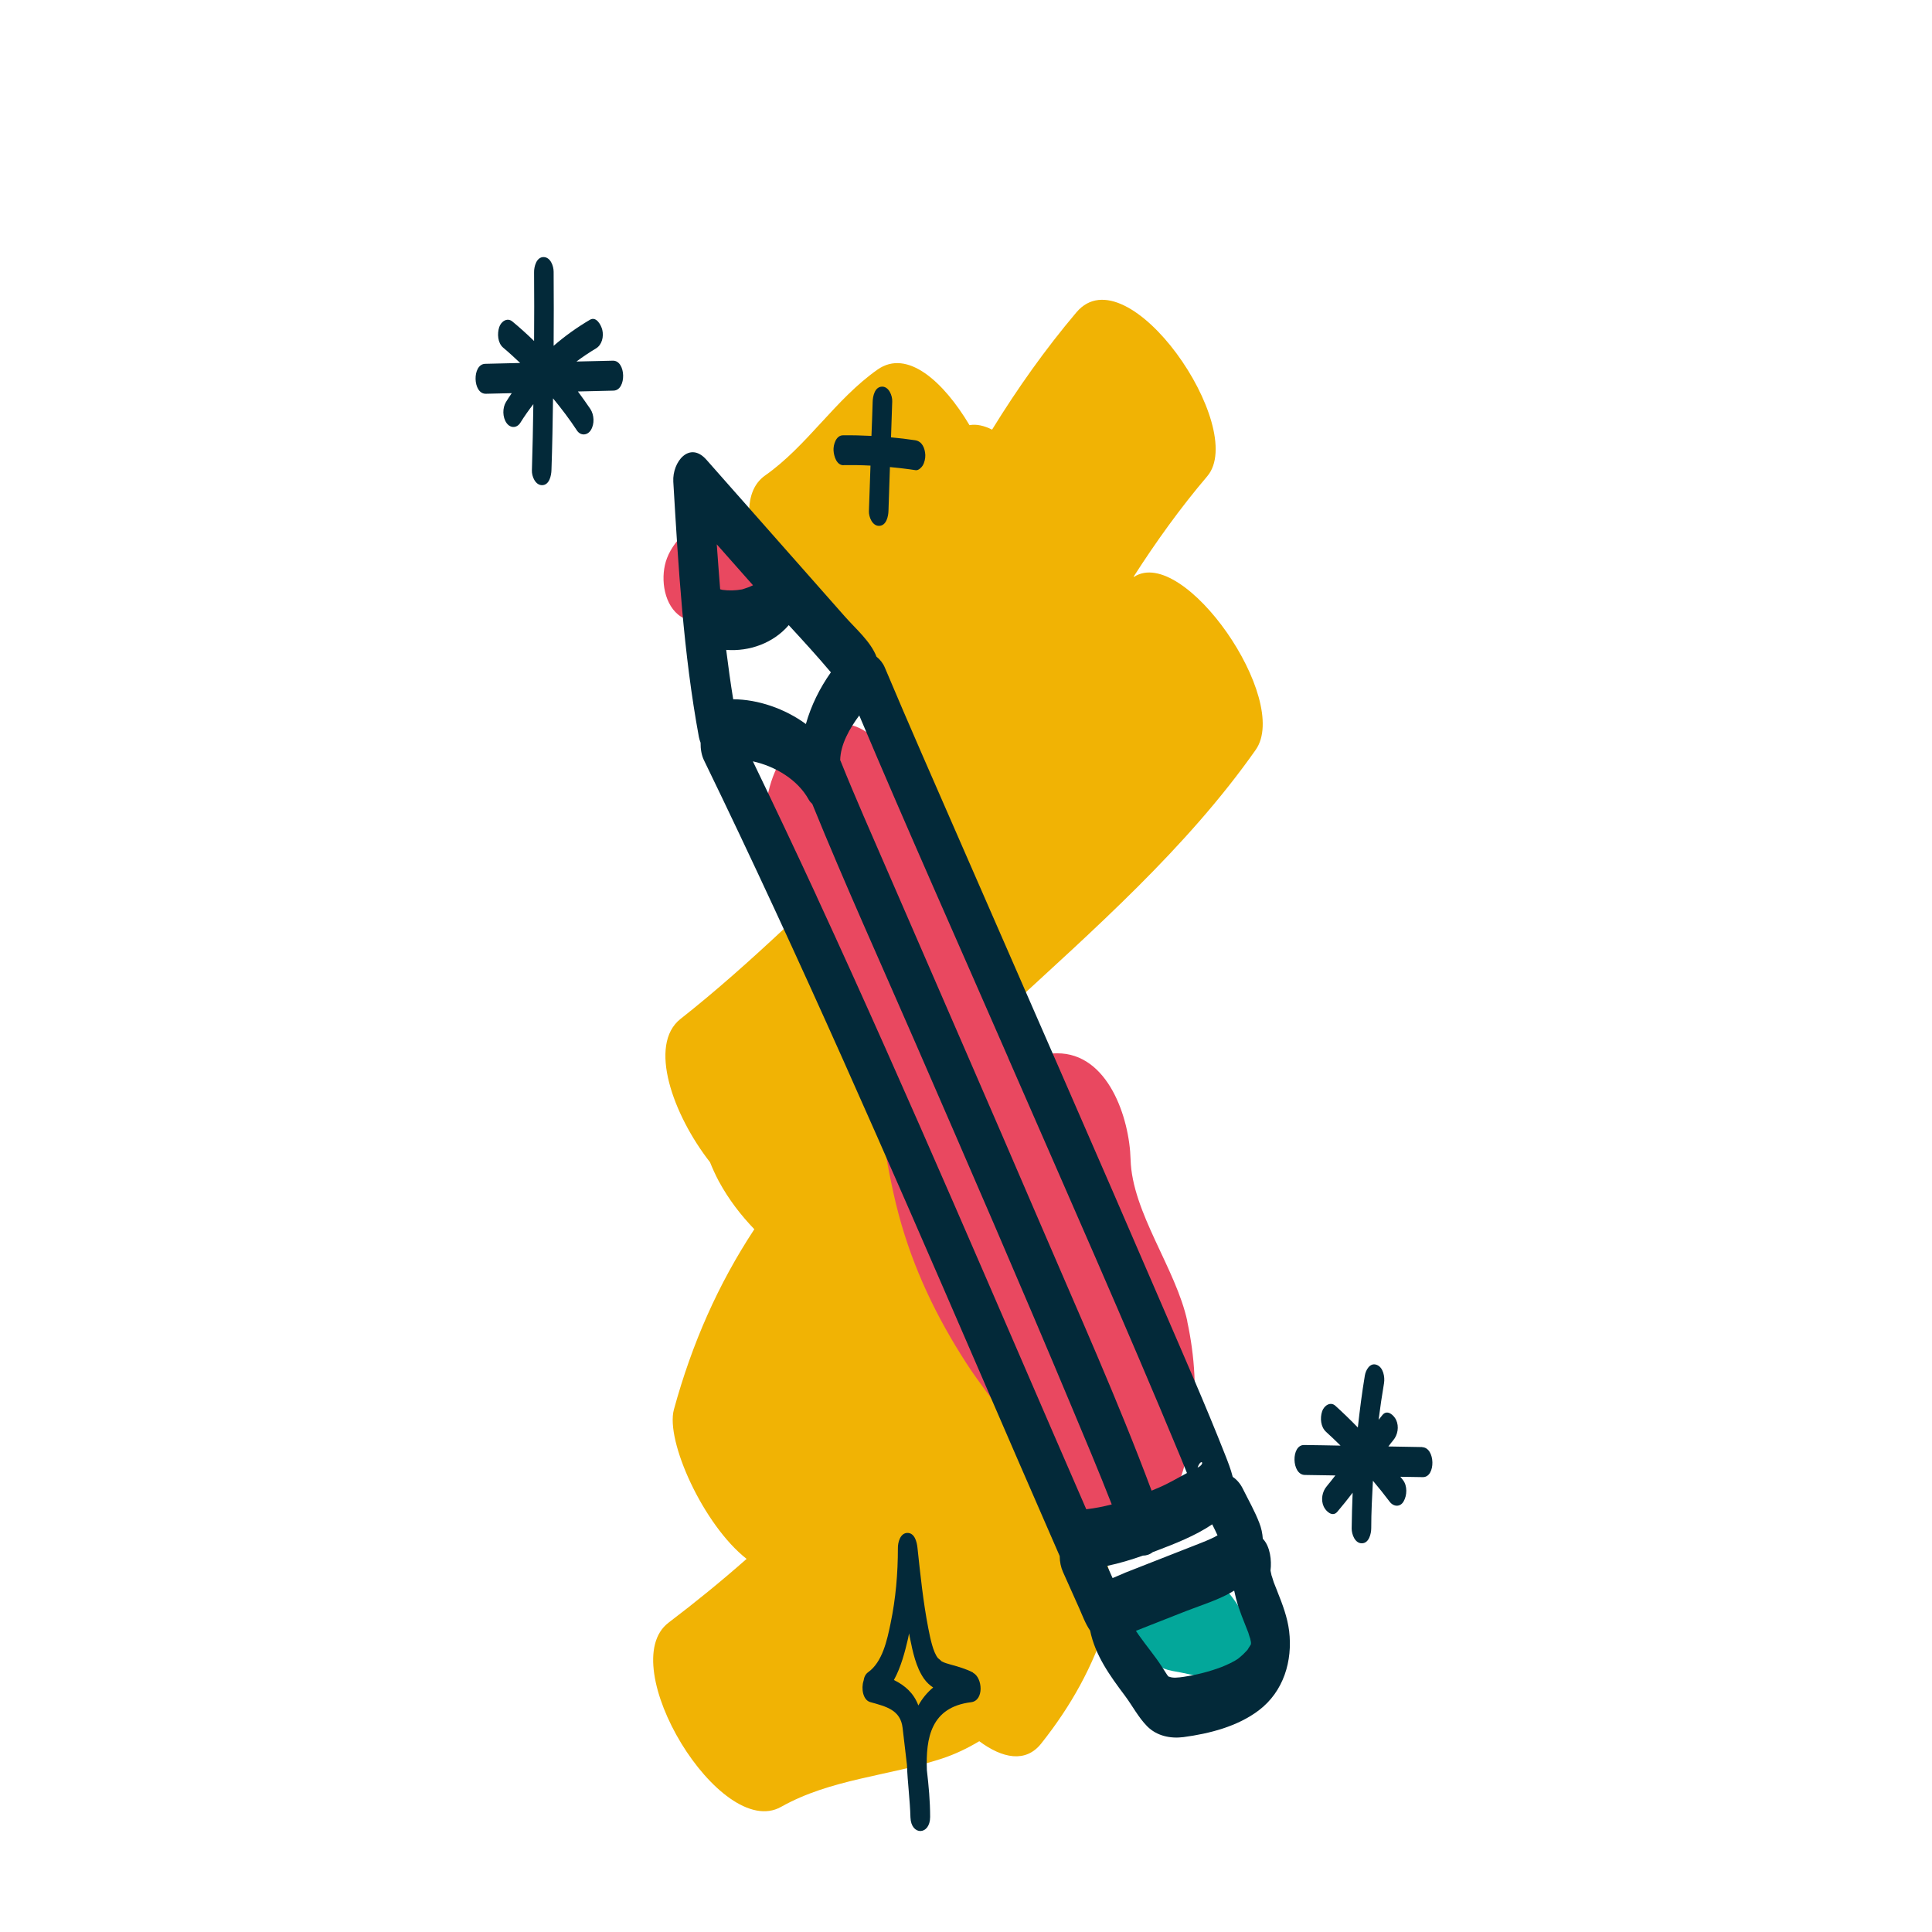 <?xml version="1.0" encoding="UTF-8"?>
<svg id="icon" xmlns="http://www.w3.org/2000/svg" width="160" height="160" viewBox="0 0 160 160">
  <defs>
    <style>
      .cls-1 {
        fill: #e94860;
      }

      .cls-1, .cls-2, .cls-3, .cls-4 {
        stroke-width: 0px;
      }

      .cls-2 {
        fill: #f1b304;
      }

      .cls-3 {
        fill: #03a79a;
      }

      .cls-4 {
        fill: #032939;
      }
    </style>
  </defs>
  <g id="pfad">
    <path class="cls-3" d="m102.67,133.2c-.59-1.03-2.59-3.66-4.07-2.75-.37.22-.55.57-.61.99-1.47-.39-2.95-.71-4.46-.98-.67-.12-1.04.72-1.11,1.2-.13.87.23,2.01.59,2.77.8,1.7,2.11,3.6,4.08,3.95,1.84.32,3.64.8,5.41,1.37.83.26,1.76-.04,1.76-1.07,0-2.03-.59-3.73-1.59-5.47Z"/>
    <path class="cls-2" d="m93.88,47.76c1.86-2.9,3.87-5.7,6.1-8.32,3.41-4.02-6.59-18.58-10.83-13.58-2.58,3.05-4.89,6.31-6.99,9.72-.64-.32-1.28-.48-1.87-.37-2.15-3.61-5.16-6.34-7.62-4.6-3.51,2.47-5.8,6.3-9.31,8.77-4,2.82,1.94,13.68,6.67,15.45.79,1.34,1.7,2.6,2.65,3.55.8,2.28,2.48,5.11,4.3,7.3-1.27,1.16-2.54,2.32-3.8,3.48-5.53,5.09-10.91,10.57-16.82,15.22-2.71,2.14-.63,7.94,2.44,11.87.21.52.44,1.03.72,1.56.84,1.55,1.84,2.83,2.95,3.99-2.99,4.54-5.16,9.45-6.66,14.93-.71,2.59,2.44,9.56,6.02,12.37-2.06,1.82-4.21,3.57-6.46,5.28-4.59,3.48,4.28,18.08,9.31,15.26,4.12-2.32,8.89-2.55,13.32-4,1.1-.36,2.13-.86,3.1-1.44,1.91,1.42,3.84,1.82,5.13.19,2.49-3.14,4.27-6.35,5.49-10.17,1.06-3.33-.57-6.96-2.48-9.7.06-.09.13-.17.2-.26,2.34-3.16-2.45-11.62-6.69-14.02-1.09-2.78-2.76-5.12-4.75-7.22.33-3.08-2.47-7.54-3.85-9.27.11.13-.11-.61-.25-1.23,3.15-2.92,6.24-5.92,9.37-8.8,7.29-6.72,14.99-13.47,20.72-21.62,2.94-4.18-5.96-16.98-10.07-14.33Z"/>
    <g>
      <path class="cls-1" d="m62.35,43.44c-.38-.32-.82-.48-1.32-.45-.73.05-1.47.42-2.16.79-.11-.08-.23-.15-.36-.19-.59-.18-1.23-.09-1.69.38-.65.68-1.24,1.36-1.58,2.25-.56,1.44-.34,3.63.91,4.67.38.32.82.48,1.32.45.73-.05,1.47-.42,2.16-.79.11.08.23.15.36.19.59.18,1.23.09,1.69-.38.65-.68,1.24-1.36,1.58-2.25.56-1.44.34-3.63-.91-4.67Zm-2.74.88s0,0-.01.01c.02-.04.05-.07.07-.11-.02.03-.04.06-.06.09Zm-.72,5.69s0,0,.01-.01c-.02.04-.05.07-.07.11.02-.03.04-.06.06-.09Z"/>
      <path class="cls-1" d="m98.33,109.42c-.95-4.38-4.58-9.01-4.7-13.4-.09-3.43-1.86-8.81-6.09-8.79-1.42,0-2.52.68-3.37,1.68-.84-4.14-1.77-8.2-3.38-12.17-2.04-5.03-4.83-9.77-7.54-14.46-2.05-3.53-6.28-2.84-8.3.2-2.48,3.74-1.82,8.96.31,12.64,2.19,3.78,4.37,7.57,5.94,11.66,1.7,4.45,2,9.24,3.23,13.82,1.2,4.46,3.12,8.47,5.63,12.34,1.98,3.06,4.98,6.22,6.05,9.77,1.28,4.21,6.44,9.96,9.9,3.7,2.95-5.33,3.59-11.03,2.31-16.99Z"/>
    </g>
  </g>
  <g>
    <path class="cls-4" d="m105.78,131.78c-.1-.25-.2-.5-.3-.76-.04-.12-.17-.57-.17-.52-.03-.14-.06-.28-.09-.42,0,0,0-.01,0-.02,0,0,0,0,0-.01,0,0,0,0,0,0,.1-.81-.02-1.97-.64-2.62-.03-.44-.12-.88-.29-1.31-.37-.97-.91-1.91-1.37-2.84-.19-.39-.49-.75-.83-.97-.16-.64-.41-1.27-.63-1.83-1.63-4.14-3.43-8.22-5.19-12.3-5.55-12.89-11.2-25.74-16.81-38.61-2.07-4.75-4.17-9.5-6.18-14.28-.15-.36-.4-.68-.69-.9-.49-1.27-1.72-2.31-2.61-3.32-3.83-4.33-7.65-8.67-11.48-13-1.4-1.58-2.83.18-2.74,1.82.42,7.07.83,14.17,2.12,21.15.03.15.08.31.14.47-.01.52.08,1.03.27,1.43,7.98,16.42,15.26,33.15,22.51,49.9,2.31,5.33,4.61,10.66,6.94,15.98,0,.02.02.03.02.05,0,.47.1.93.27,1.31.45,1.01.91,2.03,1.36,3.04.24.54.5,1.26.89,1.82.42,2.05,1.64,3.74,2.88,5.39.62.83,1.11,1.79,1.84,2.53.79.8,1.92,1.04,3.01.9,2.16-.29,4.47-.88,6.23-2.21,2.06-1.56,2.82-4.09,2.52-6.58-.14-1.13-.55-2.21-.97-3.26Zm-12.63-1.52c-.26.1-.65.29-1.01.43-.15-.33-.3-.67-.45-1.01,1-.21,2-.51,2.96-.85.27,0,.55-.08.82-.29.11-.04.22-.08.32-.12,1.47-.56,3.2-1.23,4.6-2.18.15.3.3.6.44.91-.15.09-.32.18-.52.27-.52.24-1.06.44-1.59.65l-3.72,1.46c-.62.24-1.24.49-1.86.73Zm6.03-8.72c.28-.82.69-.33,0,0h0Zm-15.69-33.94c4.81,11.02,9.69,22.02,14.3,33.13.17.42.34.84.51,1.26-.77.41-1.53.87-2.34,1.21-.19.08-.39.16-.59.25-2.8-7.5-6.1-14.83-9.25-22.18-4.18-9.74-8.43-19.46-12.64-29.18-1.3-3-2.63-5.99-3.85-9.03-.01-.04-.04-.07-.05-.11.03-1.31.77-2.6,1.58-3.7,4.01,9.5,8.22,18.91,12.34,28.36Zm-22.03-38.79c-.54.1-1.09.11-1.63.04-.06-.02-.13-.03-.19-.05-.1-1.24-.19-2.48-.28-3.72,1,1.13,2,2.26,3,3.39-.29.14-.59.25-.9.34Zm-.74,9.1c-.22-1.36-.41-2.72-.58-4.09,1.92.15,3.91-.56,5.18-2.05,1.19,1.29,2.37,2.58,3.49,3.91-.92,1.3-1.64,2.75-2.07,4.28-1.75-1.28-3.97-2.04-6.02-2.05Zm6.91,16.31c-1.73-3.74-3.49-7.46-5.28-11.17,1.89.42,3.73,1.54,4.63,3.18.08.14.18.25.29.35,2.7,6.64,5.67,13.18,8.53,19.76,4.35,10,8.7,20.01,12.91,30.07,1.14,2.72,2.29,5.44,3.36,8.18-.7.18-1.4.32-2.11.4-7.38-16.95-14.58-33.98-22.33-50.76Zm35.62,62.48c-.09.1-.19.2-.28.29-.11.11-.39.34-.44.38-.32.23-.92.51-1.38.69-1,.38-2.08.65-3.14.81-.41.06-.91.12-1.19-.02.08.09.04.06-.1-.06-.02-.03-.05-.06-.08-.11-.15-.23-.3-.47-.45-.7-.58-.89-1.27-1.7-1.88-2.57-.08-.12-.16-.23-.24-.35.35-.14.71-.28,1.06-.42,1.03-.41,2.06-.81,3.1-1.22,1.28-.5,2.76-.94,3.98-1.69.09.43.2.87.34,1.3.17.51.37,1.02.57,1.52.09.22.17.44.26.66.04.11.23.8.1.27.04.17.09.34.12.52,0,.02,0,.06,0,.11,0,.04,0,.06-.01.08-.07.11-.25.4-.28.44.12-.13.1-.1-.06.07Zm.34-.51s0,0,0,0c-.01.02-.03.03-.05.07.02-.04.03-.06.05-.07Z"/>
    <path class="cls-4" d="m50.75,29.87c-1,.02-2.01.05-3.01.07.52-.39,1.06-.75,1.61-1.08.51-.3.66-.99.53-1.54-.09-.38-.49-1.15-1.02-.84-1.07.63-2.08,1.35-3.01,2.16.01-2.04.02-4.09,0-6.13,0-.48-.26-1.22-.84-1.22-.59,0-.79.81-.78,1.26.02,1.9.01,3.79,0,5.69-.58-.56-1.17-1.1-1.79-1.61-.44-.37-.95,0-1.1.47-.17.53-.13,1.3.33,1.69.49.41.95.84,1.41,1.27-.97.02-1.93.05-2.9.07-1.1.03-1.04,2.51.06,2.48l2.14-.05c-.16.24-.32.47-.47.72-.31.5-.3,1.27.04,1.75.32.45.86.44,1.15-.03.33-.53.69-1.04,1.07-1.53-.03,1.83-.06,3.66-.12,5.49-.02.48.28,1.22.84,1.22.61,0,.77-.81.78-1.26.07-1.98.1-3.95.13-5.93.7.85,1.37,1.73,1.98,2.66.3.46.87.42,1.15-.03.32-.51.28-1.26-.04-1.75-.33-.49-.68-.97-1.03-1.45.98-.02,1.97-.05,2.95-.07,1.1-.03,1.04-2.51-.06-2.48Z"/>
    <path class="cls-4" d="m80.58,138.51c-.6-.31-1.22-.48-1.86-.66-.25-.07-.5-.14-.73-.26.01,0-.3-.27-.32-.28-.4-.51-.62-1.59-.79-2.45-.43-2.21-.66-4.46-.9-6.69-.05-.47-.23-1.23-.84-1.22-.59.01-.79.8-.78,1.26,0,2.1-.18,4.19-.61,6.25-.28,1.34-.66,3.18-1.86,4.03-.21.15-.33.4-.37.69-.22.66-.05,1.61.55,1.78,1.33.37,2.51.65,2.68,2.14.12,1.01.24,2.03.36,3.06.05,1.45.25,2.9.29,4.35.05,1.53,1.63,1.49,1.63-.04,0-1.3-.12-2.58-.27-3.87-.1-2.68.34-5.22,3.66-5.63,1.09-.13.96-2.03.16-2.44Zm-4.53,2.72c-.38-1.02-1.11-1.65-2.02-2.1.59-1.07.92-2.36,1.17-3.43.03-.14.05-.29.09-.43.02.13.04.26.07.39.23,1.13.49,2.4,1.16,3.36.22.31.48.55.76.73-.49.41-.9.9-1.22,1.48Z"/>
    <path class="cls-4" d="m117.79,119.84c-.94-.02-1.88-.03-2.81-.05.02-.03.04-.05.06-.08.04-.05.07-.09.11-.14,0,0,0,0,.01-.02.07-.09.14-.17.21-.26.39-.45.51-1.15.25-1.7-.18-.38-.72-.89-1.12-.42-.11.13-.22.27-.33.41.13-1.02.28-2.03.45-3.04.08-.5-.06-1.31-.61-1.51-.56-.21-.91.44-.98.89-.24,1.43-.42,2.86-.58,4.3-.6-.62-1.22-1.22-1.86-1.8-.43-.39-.96.02-1.1.47-.18.55-.12,1.28.33,1.69.42.38.81.76,1.2,1.14-1.01-.02-2.02-.04-3.02-.05-1.09-.02-1.05,2.46.06,2.48.84.01,1.69.03,2.53.04-.12.16-.25.32-.37.47-.04.05-.07.09-.11.14,0,0,0,0-.02.02-.07.09-.14.17-.21.26-.39.45-.51,1.15-.25,1.7.18.38.72.89,1.12.42.44-.52.86-1.04,1.27-1.58-.04.99-.07,1.98-.08,2.97,0,.48.27,1.22.84,1.22.6,0,.78-.81.78-1.26,0-1.31.07-2.62.14-3.92.47.56.94,1.14,1.39,1.74.32.42.87.46,1.15-.03.29-.49.32-1.28-.04-1.75-.07-.1-.15-.19-.23-.29.62.01,1.24.02,1.86.03,1.09.02,1.05-2.46-.06-2.48Z"/>
    <path class="cls-4" d="m69.88,38.52c.74-.01,1.48,0,2.21.04-.04,1.26-.09,2.51-.13,3.77-.02.47.28,1.23.84,1.22.61-.01.77-.8.78-1.26.04-1.2.08-2.41.12-3.61.72.07,1.43.15,2.14.26.22.03.47-.22.57-.38.15-.24.23-.6.22-.88-.03-.55-.25-1.13-.84-1.22-.66-.1-1.33-.18-2-.24.03-.99.07-1.99.1-2.98.02-.47-.28-1.23-.84-1.22-.61.01-.77.8-.78,1.26-.03.94-.06,1.88-.1,2.82-.78-.04-1.57-.06-2.36-.05-.58,0-.81.8-.78,1.26.03.47.25,1.23.84,1.22Z"/>
  </g>
</svg>